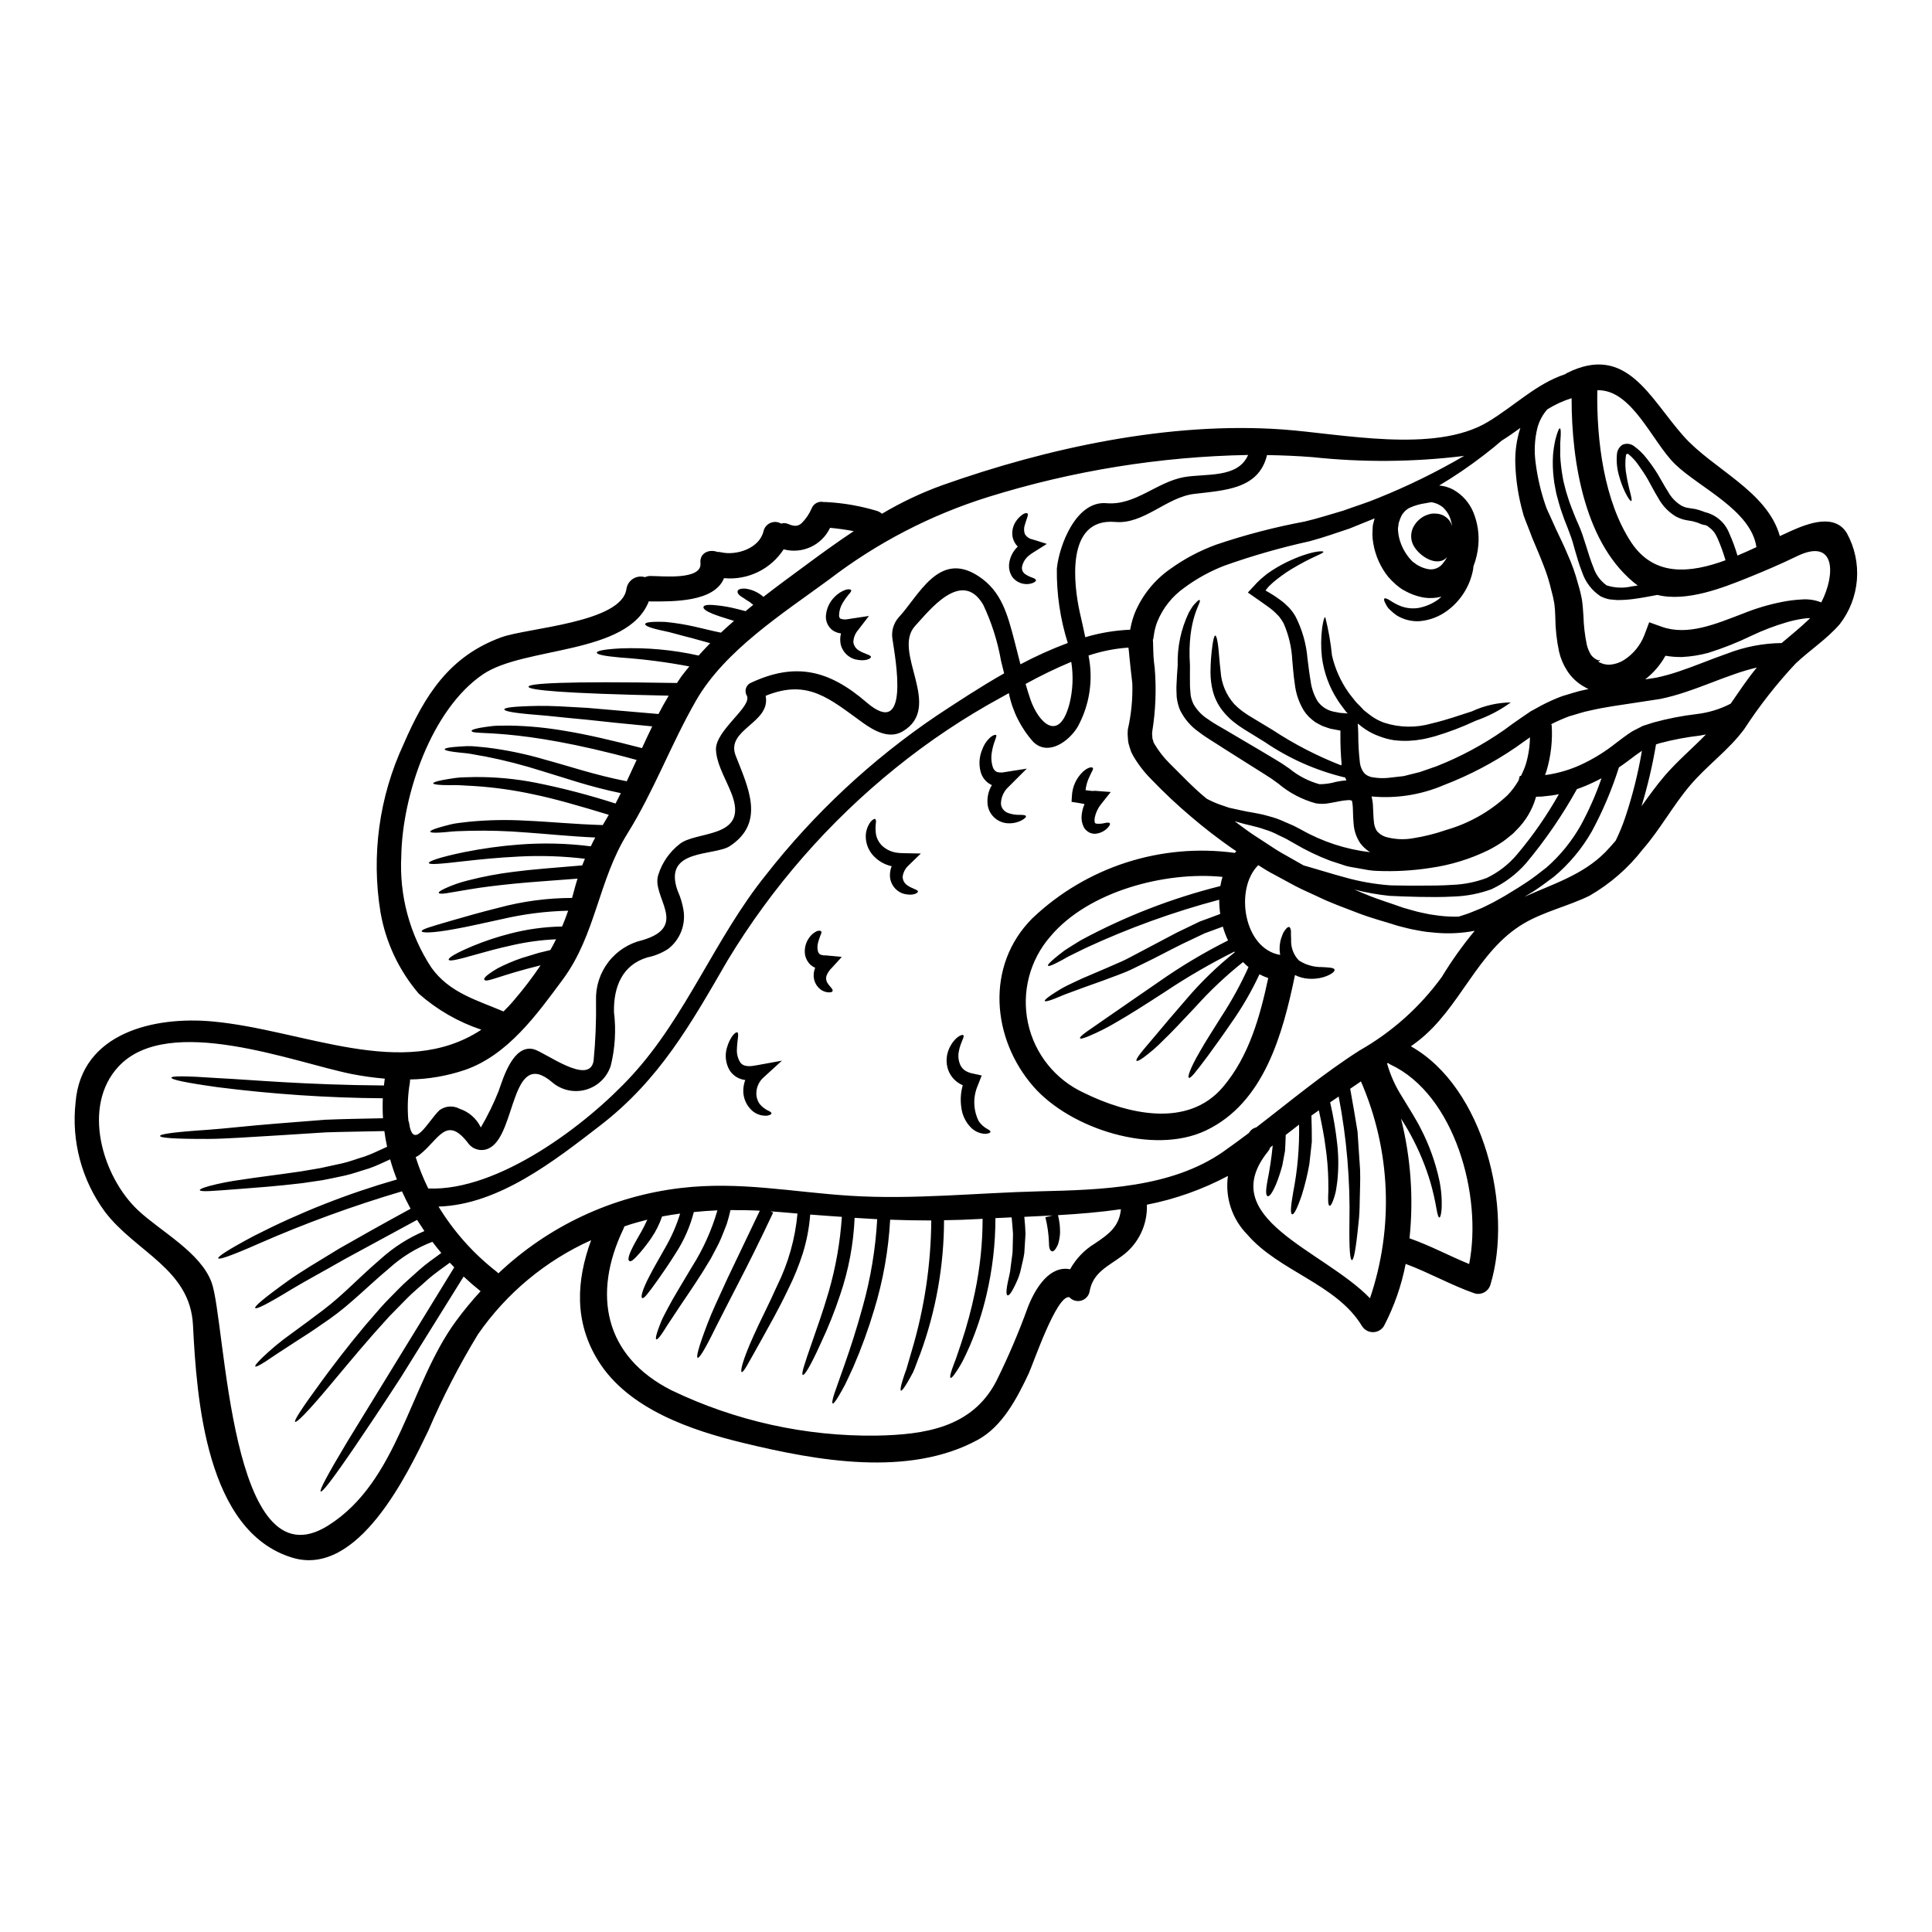 <?xml version="1.0" encoding="UTF-8"?>
<!-- Uploaded to: ICON Repo, www.svgrepo.com, Generator: ICON Repo Mixer Tools -->
<svg fill="#000000" width="800px" height="800px" version="1.1" viewBox="144 144 512 512" xmlns="http://www.w3.org/2000/svg">
 <g>
  <path d="m526.65 292.34c-2.988 1.695-7.688-1.875-8.477-4.812h-0.004c-0.363-1.324-0.211-2.738 0.43-3.957 0.629-1.133 1.559-2.074 2.688-2.715 0.645-0.332 1.328-0.578 2.035-0.723 0.504-0.059 1.012-0.059 1.516 0 0.355 0.039 0.703 0.113 1.039 0.223 0.18 0.066 0.344 0.113 0.543 0.203 0.223 0.117 0.434 0.25 0.637 0.395 0.848 0.574 1.465 1.434 1.738 2.422 0 0.023 0 0.066 0.023 0.066-0.059-0.477-0.156-0.945-0.297-1.402-0.352-1.426-1.133-2.711-2.234-3.684-0.852-0.66-1.852-1.098-2.918-1.266-0.52 0.066-1.039 0.156-1.605 0.273v-0.004c-1.457 0.203-2.883 0.613-4.227 1.223-0.582 0.297-1.102 0.711-1.516 1.219-0.219 0.238-0.41 0.504-0.566 0.785-0.148 0.281-0.281 0.57-0.395 0.863l-0.273 0.812-0.137 0.395c0 0.047-0.02 0.18-0.02 0.203h0.004c-0.031 0.379-0.086 0.758-0.164 1.129 0.012 0.891 0.125 1.781 0.34 2.644 0.504 1.973 1.445 3.801 2.754 5.359 0.32 0.273 0.395 0.523 0.863 0.906l0.859 0.609 0.34 0.246 0.156 0.07h-0.004c0.855 0.496 1.785 0.84 2.758 1.016 1.547 0.258 3.102-0.414 3.981-1.715 0.379-0.453 0.703-0.945 0.969-1.473-0.242 0.27-0.523 0.5-0.836 0.688zm106.81-7.008v0.004c2.059 3.762 2.977 8.043 2.641 12.32-0.34 4.277-1.918 8.363-4.543 11.754-3.484 4.027-7.871 6.805-11.734 10.469v0.004c-5.019 5.363-9.559 11.16-13.566 17.316-4.113 5.586-9.84 9.609-14.312 14.879-4.59 5.379-7.934 11.668-12.594 17-3.859 4.981-8.652 9.156-14.113 12.301-5.606 2.754-12.051 4.184-17.41 7.348-12.414 7.301-16.801 22.5-28.125 31.223-0.609 0.453-1.219 0.883-1.805 1.336 19.465 10.941 27.16 43.113 21.094 63.125-0.5 1.801-2.359 2.856-4.16 2.363-6.297-2.191-12.07-5.512-18.312-7.824l-0.004-0.004c-1.113 5.727-3.047 11.266-5.742 16.438-0.617 1.027-1.73 1.652-2.93 1.652-1.195 0-2.309-0.625-2.926-1.652-6.734-11.125-22-14.469-30.387-24.234-4.023-4.094-5.914-9.824-5.117-15.512-6.746 3.586-13.984 6.156-21.48 7.621 0.203 5.359-2.281 10.461-6.621 13.609-3.75 2.777-7.711 4.383-8.57 9.426v0.004c-0.23 1.152-1.094 2.074-2.227 2.387-1.133 0.309-2.344-0.043-3.129-0.914-3.371-0.723-9.613 17.77-10.785 20.254-3.055 6.445-6.918 13.996-13.52 17.57-18.336 9.945-42.617 5.512-61.953 0.836-13.777-3.32-30.59-8.949-38.574-21.77-6.469-10.379-5.812-21.32-1.902-31.996v-0.004c-12.078 5.434-22.445 14.059-29.988 24.949-4.996 8.203-9.398 16.754-13.18 25.582-5.492 11.375-18.582 38.844-35.973 33.621-22.945-6.894-25.387-42.168-26.371-61.656-0.746-14.898-15.215-19.328-23.332-30.023-6.148-8.355-8.926-18.719-7.777-29.027 1.516-18.477 20.938-22.828 36.285-21.41 24.172 2.215 50.488 15.828 71.242 2.191v-0.004c-6.106-2.039-11.738-5.285-16.57-9.539-5.258-6.148-8.766-13.598-10.152-21.57-2.481-15.121-0.352-30.641 6.106-44.539 5.629-12.988 12.094-23.289 25.887-28.34 6.894-2.531 32.016-3.84 33.188-12.863 0.172-1.098 0.812-2.066 1.754-2.66 0.941-0.59 2.094-0.742 3.156-0.418 0.477-0.215 0.992-0.324 1.516-0.312 2.871 0 13.629 1.18 13.184-3.394-0.273-2.801 2.394-3.773 4.477-2.984h-0.004c0.32-0.012 0.637 0.016 0.949 0.09 4.137 0.949 10.199-1.016 11.285-5.562v0.004c0.215-0.988 0.891-1.812 1.82-2.215 0.926-0.402 1.988-0.336 2.859 0.18 0.566-0.18 1.18-0.16 1.738 0.047 1.336 0.562 2.578 0.926 3.731-0.203v-0.004c1.113-1.117 2.004-2.438 2.621-3.887 0.512-1.293 1.91-2.004 3.258-1.652 0.262-0.035 0.523-0.035 0.785 0 4.527 0.25 9.004 1.043 13.34 2.359 0.457 0.164 0.879 0.406 1.246 0.727 5.051-3.004 10.371-5.527 15.895-7.531 28.078-9.969 60.344-16.926 90.188-14.812 15.512 1.109 40.293 6.469 54.398-1.945 7.211-4.328 12.867-10.129 20.531-12.684v0.004c0.172-0.125 0.355-0.238 0.543-0.34 15.781-7.871 21.883 6.644 30.863 16.727 7.797 8.797 22.18 14.562 25.523 26.5 1.129-0.52 2.191-1.02 3.211-1.473 4.266-1.887 11.406-4.617 14.578 0.746zm-6.805 18.309c3.773-7.234 3.938-17.32-6.516-12.203-4.293 2.082-8.637 3.938-13.066 5.723-6.512 2.621-16.137 6.418-23.852 4.5-2.102 0.395-4.25 0.812-6.352 1.082l-0.004 0.004c-1.402 0.184-2.812 0.273-4.227 0.273-0.746-0.066-1.473-0.09-2.195-0.199-0.785-0.172-1.543-0.434-2.262-0.789-2.312-1.516-4.043-3.773-4.906-6.398-0.883-2.215-1.445-4.328-2.012-6.238-0.273-0.973-0.52-1.926-0.816-2.781-0.297-0.859-0.586-1.629-0.926-2.512-0.699-1.672-1.289-3.297-1.812-4.859-0.52-1.562-0.883-3.027-1.262-4.41-0.25-1.426-0.566-2.711-0.68-3.957-0.262-2.09-0.328-4.199-0.199-6.301 0.121-1.406 0.336-2.801 0.652-4.18 0.566-2.082 0.949-2.941 1.18-2.875 0.23 0.066 0.297 0.996 0.133 3.074-0.109 1.02 0 2.363-0.066 4.027v0.004c0.098 1.98 0.324 3.949 0.68 5.902 0.16 1.152 0.566 2.363 0.863 3.664 0.395 1.285 0.816 2.688 1.379 4.137s1.152 3.008 1.902 4.633c0.34 0.789 0.742 1.742 1.062 2.691 0.32 0.949 0.629 1.879 0.926 2.852 0.609 1.945 1.199 3.938 2.012 5.902h-0.004c0.637 1.902 1.855 3.555 3.481 4.723 2.16 0.695 4.465 0.789 6.672 0.273 0.52-0.07 1.062-0.137 1.574-0.227-13.906-10.445-17.547-32.422-17.523-49.648v-0.004c-2.266 0.707-4.43 1.703-6.441 2.961-1.242 1.414-2.141 3.094-2.625 4.91-0.734 3.016-0.895 6.144-0.473 9.219 0.492 3.914 1.391 7.762 2.688 11.488l0.137 0.395v0.023l0.043 0.09 0.34 0.789c0.25 0.52 0.477 1.039 0.723 1.574 0.477 1.039 0.953 2.125 1.449 3.211 0.996 2.168 2.078 4.25 3.074 6.691v-0.004c1.137 2.496 2.059 5.082 2.758 7.734 0.438 1.41 0.793 2.844 1.062 4.297 0.113 0.609 0.18 1.516 0.246 2.238l0.156 2.125c0.074 2.547 0.367 5.078 0.883 7.574 0.234 0.973 0.621 1.906 1.152 2.754 0.492 0.637 1.148 1.121 1.902 1.402l0.395-0.109c-0.133 0 0.344 0.52-0.316 0.223v0.18l0.023 0.113 0.043 0.043 0.09 0.066 0.156 0.07 0.344 0.133 0.676 0.273c0.113 0 0.203 0.023 0.297 0.023v0.004c0.234 0.07 0.477 0.109 0.723 0.113 0.285 0.023 0.574 0.023 0.859 0 1.281-0.137 2.512-0.57 3.594-1.266 2.391-1.559 4.238-3.816 5.293-6.469l1.312-3.484 3.301 1.18c6.941 2.488 14.449-0.789 21.434-3.438v0.004c3.394-1.387 6.914-2.441 10.512-3.148 1.672-0.332 3.363-0.543 5.062-0.633 1.801-0.16 3.613 0.102 5.289 0.77zm-3.258 4.481-0.004 0.004c0.117-0.094 0.227-0.203 0.32-0.32-0.645 0.004-1.289 0.055-1.922 0.16-1.43 0.211-2.844 0.52-4.231 0.926-3.219 0.938-6.359 2.133-9.383 3.574-3.68 1.781-7.481 3.293-11.375 4.523-2.305 0.629-4.672 1.008-7.055 1.129-1.469 0.023-2.938-0.09-4.387-0.34-1.344 2.434-3.176 4.566-5.379 6.266 0.992-0.137 1.969-0.297 2.961-0.453 2.043-0.441 4.059-1 6.035-1.676 4.094-1.359 8.266-3.148 12.844-4.746 4.574-1.766 9.43-2.699 14.332-2.754 2.402-2.039 4.914-4.055 7.238-6.289zm-18.945-16.891c1.691-0.699 3.371-1.473 5.019-2.238-1.426-9.789-15.102-15.742-21.504-21.93-6.129-5.902-11.414-19.918-20.664-19.645-0.227 13.25 1.762 29.367 8.996 40.332 6.062 9.137 15.602 8.164 24.98 4.723-0.566-1.953-1.262-3.875-2.078-5.742-0.219-0.512-0.48-1.004-0.785-1.469-0.266-0.402-0.586-0.77-0.949-1.086l-0.609-0.477c-0.203-0.156-0.434-0.395-0.523-0.363-0.156-0.023-0.066-0.133-0.449-0.18-0.332-0.031-0.66-0.105-0.973-0.223l-1.086-0.43c-0.32-0.113-0.395-0.113-0.633-0.18-0.453-0.164-0.926-0.273-1.402-0.32-0.609-0.086-1.215-0.207-1.812-0.359-0.629-0.199-1.238-0.449-1.828-0.746-1.992-1.195-3.625-2.906-4.723-4.953-1.062-1.719-1.879-3.371-2.691-4.816-0.789-1.379-1.695-2.711-2.555-3.914v0.004c-0.719-1.047-1.582-1.992-2.555-2.805-0.297-0.273-0.68-0.18-0.746 0.32h-0.004c-0.242 1.789-0.184 3.606 0.176 5.371 0.246 1.539 0.566 2.781 0.789 3.731 0.5 1.945 0.699 2.801 0.477 2.918-0.223 0.113-0.816-0.59-1.719-2.465-0.578-1.219-1.051-2.488-1.414-3.789-0.645-2.004-0.875-4.117-0.676-6.215 0.098-0.988 0.637-1.875 1.465-2.422 1.012-0.441 2.18-0.305 3.055 0.363 1.277 0.922 2.414 2.027 3.371 3.277 1.043 1.312 2.012 2.688 2.891 4.113 0.926 1.539 1.762 3.148 2.754 4.68h0.004c0.844 1.543 2.082 2.832 3.594 3.734 0.379 0.191 0.773 0.352 1.18 0.473 0.496 0.066 0.836 0.18 1.469 0.246v0.004c0.652 0.062 1.297 0.195 1.922 0.395l1.02 0.344 0.562 0.223c2.926 0.676 5.336 2.746 6.441 5.539 0.875 1.938 1.613 3.938 2.211 5.981zm5.152 29.66-0.004 0.008c-1.996 0.473-3.969 1.055-5.902 1.742-4.293 1.469-8.52 3.277-12.91 4.723-2.207 0.754-4.453 1.371-6.734 1.855-2.195 0.34-4.387 0.68-6.535 0.996-4.207 0.656-8.32 1.18-12.098 2.078-1.922 0.363-3.684 1.02-5.512 1.516v-0.004c-1.699 0.633-3.363 1.363-4.973 2.195h0.273-0.004c0.285 4.148-0.172 8.312-1.359 12.301-0.113 0.363-0.273 0.723-0.395 1.086h0.004c0.652-0.055 1.301-0.152 1.941-0.297 2.945-0.57 5.797-1.535 8.48-2.867 2.902-1.426 5.644-3.152 8.184-5.156 1.289-0.973 2.801-2.168 4.5-3.254 0.93-0.477 1.879-0.973 2.824-1.449 0.93-0.293 1.879-0.586 2.824-0.902 3.731-1.023 7.535-1.766 11.375-2.219 3.16-0.363 6.227-1.297 9.055-2.754 2.262-3.258 4.43-6.562 6.961-9.609zm-13.52 17.75c-0.52 0.109-1.062 0.199-1.574 0.293l-0.004 0.004c-3.586 0.414-7.137 1.086-10.625 2.012-0.34 0.113-0.676 0.203-1.016 0.32-0.93 5.539-2.215 11.016-3.848 16.391 1.945-2.711 3.891-5.422 6.062-7.977 3.379-3.961 7.391-7.309 11-11.035zm-16.957 4.328c-1.18 0.789-2.332 1.652-3.66 2.668-0.789 0.59-1.605 1.18-2.445 1.742v0.012c-1.852 5.856-4.25 11.52-7.168 16.926-2.602 4.562-5.992 8.625-10.016 12.004-1.879 1.406-3.688 2.754-5.402 3.867-0.84 0.52-1.629 0.992-2.422 1.469 7.477-3.371 15.465-5.785 21.434-11.848 0.949-0.973 1.832-1.988 2.711-3.008h0.004c1.016-2.078 1.891-4.223 2.621-6.418 1.887-5.68 3.34-11.496 4.34-17.398zm-10.719 7.281c-0.676 0.363-1.379 0.723-2.078 1.039v0.008c-1.441 0.695-2.922 1.309-4.434 1.836-3.852 6.934-8.348 13.488-13.43 19.578-2.551 2.93-5.684 5.293-9.203 6.941-3.25 1.188-6.668 1.844-10.125 1.945-3.188 0.18-6.176 0.133-8.93 0.09-2.754-0.043-5.402-0.16-7.914-0.273l-0.004 0.004c-3.172-0.324-6.316-0.887-9.402-1.676 0.992 0.395 1.969 0.812 2.938 1.219 3.394 1.426 6.805 2.418 10.016 3.594 1.492 0.395 3.32 0.996 4.793 1.289l2.258 0.473c0.789 0.113 1.516 0.227 2.262 0.32l0.004 0.004c1.789 0.23 3.594 0.324 5.398 0.27 0.613-0.203 1.242-0.395 1.926-0.613 1.062-0.34 2.168-0.859 3.414-1.332 1.242-0.473 2.465-1.18 3.844-1.836 1.336-0.789 2.801-1.492 4.293-2.465 1.516-0.906 3.098-1.898 4.769-3.008s3.277-2.398 5.019-3.75v0.004c3.664-3.207 6.754-7.016 9.137-11.262 2.156-3.969 3.981-8.109 5.449-12.383zm-4.277-23.465c0.293-0.066 0.586-0.113 0.859-0.18l-0.465-0.215-0.883-0.496c-1.75-1.012-3.238-2.43-4.328-4.137-1.008-1.551-1.734-3.262-2.148-5.066-0.633-2.977-0.965-6.008-0.992-9.051l-0.09-1.969c-0.07-0.609-0.07-1.062-0.18-1.781h-0.004c-0.195-1.168-0.457-2.324-0.785-3.461-0.543-2.363-1.277-4.676-2.191-6.922-0.84-2.258-1.902-4.59-2.805-6.805-0.43-1.105-0.859-2.215-1.262-3.277-0.203-0.543-0.434-1.086-0.633-1.605l-0.297-0.816-0.18-0.449-0.043-0.227-0.113-0.43h-0.008c-1.188-4.219-1.863-8.57-2.012-12.953-0.109-3.234 0.34-6.465 1.336-9.543-1.629 1.18-3.277 2.332-4.977 3.394-1.219 1.062-2.754 2.332-4.637 3.773v-0.004c-3.793 2.938-7.766 5.641-11.891 8.098 1.297 0.109 2.559 0.48 3.711 1.086 2.418 1.355 4.309 3.492 5.356 6.059 1.105 2.731 1.555 5.68 1.309 8.617-0.16 1.941-0.602 3.852-1.309 5.672-0.023 0.227-0.043 0.453-0.066 0.723-0.809 4.477-3.32 8.465-7.012 11.125-2.098 1.516-4.566 2.438-7.144 2.668-2.152 0.137-4.293-0.402-6.125-1.535-0.672-0.473-1.297-1-1.875-1.574-0.406-0.387-0.734-0.848-0.973-1.355-0.453-0.789-0.609-1.336-0.395-1.516 0.215-0.18 0.699 0 1.473 0.477 0.938 0.641 1.945 1.172 3.008 1.574 1.453 0.52 3.016 0.664 4.543 0.43 1.898-0.352 3.695-1.125 5.262-2.258 0.293-0.223 0.539-0.473 0.812-0.719l-0.004-0.004c-1.469 0.371-2.996 0.457-4.496 0.25-1.887-0.312-3.703-0.965-5.359-1.922l-0.297-0.16-0.066-0.02-0.395-0.273-0.109-0.07-0.434-0.316-0.836-0.656h0.004c-0.73-0.652-1.426-1.348-2.082-2.078-2.07-2.586-3.438-5.66-3.977-8.93-0.141-0.781-0.219-1.57-0.227-2.363 0.023-0.789 0.047-1.605 0.113-2.363 0.133-0.629 0.316-1.242 0.473-1.855-2.144 0.883-4.328 1.742-6.644 2.691-3.348 1.105-6.828 2.363-10.512 3.344v0.008c-7.676 1.684-15.238 3.852-22.645 6.484-3.769 1.457-7.328 3.414-10.582 5.812-3.223 2.262-5.727 5.402-7.211 9.051-0.344 0.91-0.609 1.852-0.789 2.805l-0.227 1.445-0.059 0.387-0.09 0.047c0 0.066 0.047 0.949 0.047 0.949 0.043 1.152 0.043 2.363 0.109 3.484 0.066 1.121 0.203 2.168 0.34 3.254h-0.004c0.453 5.559 0.23 11.152-0.652 16.66-0.07 0.43-0.07 0.863 0 1.293-0.016 0.387 0.055 0.773 0.207 1.129l0.133 0.52 0.34 0.586h-0.004c1.074 1.789 2.367 3.438 3.848 4.91 3.188 3.148 6.559 6.758 9.922 9.445 1.07 0.574 2.184 1.074 3.328 1.492l2.578 0.883c0.973 0.227 1.988 0.43 3.074 0.676 2.168 0.523 4.656 0.723 7.477 1.574 1.469 0.371 2.902 0.883 4.269 1.535 0.723 0.32 1.492 0.609 2.215 0.953s1.383 0.719 2.082 1.082h0.004c5.629 3.188 11.84 5.219 18.266 5.969-0.16-0.086-0.312-0.184-0.453-0.293-0.812-0.578-1.539-1.27-2.148-2.059-1.062-1.57-1.68-3.398-1.785-5.293-0.16-1.574-0.137-2.984-0.203-4.203-0.027-0.516-0.086-1.027-0.18-1.535-0.035-0.07-0.059-0.145-0.07-0.223 0-0.023 0-0.047-0.043-0.07-0.043-0.023-0.047-0.043-0.137-0.043h-0.004c-0.238-0.078-0.492-0.105-0.742-0.09-0.777 0.043-1.547 0.141-2.309 0.293-0.859 0.156-1.762 0.359-2.781 0.52-1.168 0.223-2.367 0.238-3.543 0.043-3.641-0.992-7.019-2.766-9.902-5.199-1.227-0.934-2.5-1.801-3.816-2.602-1.289-0.812-2.535-1.602-3.754-2.363-2.488-1.574-4.859-3.074-7.086-4.477-2.258-1.516-4.453-2.711-6.441-4.273l-0.004 0.004c-2.121-1.477-3.832-3.469-4.977-5.789-0.473-1.129-0.773-2.32-0.898-3.539-0.023-1.062-0.113-2.172-0.047-3.098 0.066-1.945 0.203-3.641 0.32-5.246l-0.004-0.004c-0.141-4.816 0.867-9.594 2.941-13.945 0.395-0.68 0.719-1.219 1.039-1.695 0.281-0.355 0.582-0.699 0.906-1.02 0.496-0.52 0.789-0.719 0.902-0.629 0.816 0.473-3.391 4.477-2.531 17.363 0 1.629-0.043 3.394 0 5.18 0 0.926 0.137 1.738 0.18 2.664 0.137 0.816 0.391 1.613 0.746 2.359 0.953 1.664 2.309 3.062 3.938 4.07 1.805 1.312 4.094 2.465 6.297 3.82 2.281 1.336 4.68 2.754 7.211 4.25 1.289 0.789 2.602 1.574 3.957 2.363 1.391 0.805 2.746 1.68 4.051 2.621 2.328 1.914 5.035 3.316 7.941 4.117 1.484 0 2.961-0.215 4.383-0.629 0.91-0.191 1.832-0.324 2.758-0.395-0.133-0.246-0.246-0.496-0.363-0.789l-0.34-0.047v0.004c-7.461-1.824-14.535-4.969-20.887-9.293l-5.676-3.504c-0.957-0.602-1.875-1.258-2.754-1.969-0.859-0.699-1.648-1.48-2.363-2.324-1.383-1.594-2.398-3.477-2.965-5.512-0.445-1.691-0.672-3.43-0.676-5.18 0.008-2.406 0.18-4.805 0.52-7.188 0.227-1.672 0.496-2.578 0.746-2.578s0.52 0.926 0.742 2.602c0.223 1.676 0.34 4.113 0.68 6.961l0.004 0.004c0.207 3.172 1.461 6.188 3.57 8.566 0.633 0.656 1.312 1.258 2.035 1.809 0.766 0.543 1.469 1.062 2.441 1.629 1.836 1.105 3.731 2.258 5.699 3.438 5.719 3.766 11.816 6.918 18.199 9.406 0.031-0.125 0.07-0.246 0.113-0.363-0.238-2.617-0.348-5.246-0.316-7.871v-0.789c0-0.113 0.047-0.273-0.133-0.227l-0.18-0.02-0.09-0.023-0.223-0.047-2.082-0.395c-0.676-0.203-1.359-0.477-2.035-0.699-0.652-0.297-1.312-0.676-1.945-1.039h-0.004c-0.602-0.434-1.168-0.91-1.699-1.426-0.504-0.52-0.961-1.086-1.352-1.699-1.293-2.16-2.098-4.578-2.363-7.082-0.34-2.215-0.473-4.269-0.652-6.195-0.164-3.379-0.945-6.695-2.305-9.789-0.34-0.609-0.727-1.191-1.156-1.742-0.5-0.5-0.949-1.02-1.473-1.473-0.523-0.453-1.062-0.883-1.648-1.285-0.742-0.52-1.469-1.039-2.168-1.539-0.863-0.586-1.695-1.18-2.488-1.738-0.156-0.133-0.52-0.246-0.477-0.43l0.5-0.543c0.34-0.363 0.652-0.723 0.992-1.062 0.598-0.691 1.238-1.344 1.926-1.945 0.52-0.43 1.039-0.859 1.535-1.285 1.664-1.199 3.426-2.254 5.269-3.152 6.441-3.098 9.676-3.027 9.723-2.754 0.133 0.496-2.824 1.18-8.66 4.723-1.621 1.012-3.168 2.141-4.633 3.371l-1.062 0.996c-0.207 0.199-0.395 0.418-0.566 0.652l-0.273 0.344-0.113 0.18c0 0.043 0.113 0.086 0.18 0.109l0.816 0.477 0.453 0.273c0.32 0.18 0.609 0.395 0.93 0.586 0.629 0.395 1.285 0.906 1.945 1.383 0.656 0.477 1.285 1.129 1.945 1.762h-0.004c0.629 0.695 1.18 1.449 1.652 2.258 1.781 3.481 2.867 7.273 3.188 11.172 0.273 1.988 0.477 4.023 0.836 5.992l-0.004-0.004c0.242 1.879 0.867 3.688 1.836 5.316 1.059 1.496 2.668 2.512 4.477 2.824 0.52 0.09 1.039 0.18 1.574 0.297 0.23 0.031 0.469 0.043 0.703 0.043l0.836 0.066 0.398 0.039-0.113-0.137-0.293-0.293-0.07-0.09c-0.18-0.203-0.09-0.113-0.156-0.18l-0.113-0.18c-0.699-0.953-1.426-1.855-2.012-2.805v-0.004c-2.164-3.383-3.555-7.207-4.07-11.191-0.297-2.617-0.273-5.258 0.066-7.871 0.273-1.785 0.543-2.781 0.816-2.781 0.848 3.34 1.445 6.742 1.785 10.172 0.809 3.488 2.277 6.789 4.332 9.723 0.566 0.816 1.266 1.605 1.902 2.445l0.133 0.156c0.047 0.066 0.34 0.363 0.34 0.363l0.609 0.609c0.395 0.395 0.789 0.816 1.18 1.242 0.836 0.633 1.574 1.285 2.465 1.855 0.91 0.586 1.891 1.066 2.914 1.426 4.07 1.312 8.441 1.375 12.551 0.18 3.981-0.93 7.598-2.238 10.672-3.211h-0.004c3.227-1.504 6.731-2.309 10.289-2.363-2.844 2.078-5.984 3.715-9.316 4.863-3.488 1.641-7.09 3.012-10.785 4.113-1.082 0.273-2.168 0.59-3.344 0.789l-1.785 0.273-1.855 0.137v-0.004c-1.293 0.051-2.586-0.004-3.867-0.156-1.336-0.207-2.648-0.559-3.91-1.043-1.273-0.461-2.488-1.066-3.617-1.809-0.723-0.484-1.418-1.012-2.078-1.574l0.09 1.445 0.043 1.336c-0.004 2.582 0.145 5.168 0.453 7.734 0.129 0.938 0.504 1.824 1.082 2.574 0.629 0.668 1.48 1.09 2.394 1.18 1.262 0.215 2.547 0.27 3.824 0.156l4.25-0.477c1.426-0.359 2.867-0.719 4.328-1.082 1.469-0.5 2.938-1.02 4.43-1.539 6.305-2.488 12.301-5.703 17.863-9.582 1.426-1.043 2.805-2.082 4.523-3.234 0.84-0.562 1.672-1.152 2.512-1.715 0.883-0.5 1.785-0.973 2.688-1.473l-0.004-0.004c1.852-0.984 3.762-1.848 5.727-2.578 2.019-0.574 4.055-1.301 6.109-1.695zm-7.012 27.676c-0.246 0.043-0.477 0.109-0.723 0.156-0.836 0.156-1.68 0.27-2.531 0.336-0.836 0.129-1.684 0.191-2.531 0.184-0.395 0.047-0.18-0.133-0.316 0.203-0.941 3.262-2.703 6.227-5.117 8.613-0.523 0.594-1.105 1.133-1.738 1.605-0.633 0.5-1.219 1.02-1.855 1.449-1.23 0.844-2.516 1.605-3.844 2.281-4.859 2.375-10.062 3.969-15.418 4.723-4.668 0.723-9.395 0.988-14.113 0.789-1.105-0.039-2.211-0.172-3.297-0.395-1.086-0.199-2.148-0.395-3.188-0.562-1.027-0.156-2.035-0.418-3.008-0.789-0.973-0.316-1.926-0.633-2.852-0.926l0.004 0.004c-3.356-1.273-6.594-2.832-9.68-4.66-0.719-0.395-1.402-0.812-2.078-1.18-0.676-0.371-1.312-0.609-1.945-0.926-1.18-0.645-2.422-1.16-3.707-1.539-2.398-0.883-4.91-1.242-7.125-1.945-0.293-0.09-0.562-0.18-0.859-0.246 0.973 0.723 1.969 1.445 2.918 2.168 1.738 1.289 3.574 2.398 5.336 3.574 1.762 1.176 3.504 2.328 5.312 3.297 1.602 0.906 3.148 1.785 4.699 2.668 0.543 0.156 1.062 0.297 1.652 0.477 2.508 0.699 5.512 1.672 9.02 2.621h0.004c4.039 1.156 8.184 1.891 12.367 2.191 2.398 0.023 4.902 0.113 7.731 0.07 2.781 0 5.676 0 8.707-0.203 3.098-0.121 6.152-0.738 9.055-1.832 3.078-1.473 5.805-3.582 8.004-6.195 4.203-4.977 7.93-10.344 11.125-16.023zm-8.773-7.891 0.004-0.004c0.695-2.328 1.07-4.738 1.109-7.168-1.18 0.84-2.488 1.738-3.731 2.644-5.957 4.078-12.367 7.438-19.105 10.02-6.031 2.586-12.617 3.617-19.148 3.008 0.023 0.047 0.035 0.102 0.043 0.156 0.191 0.801 0.305 1.617 0.336 2.441 0.09 1.473 0.09 2.781 0.227 3.961l0.004-0.004c0.035 0.914 0.305 1.801 0.785 2.578 0.281 0.332 0.602 0.629 0.949 0.883 0.41 0.277 0.848 0.508 1.312 0.676 2.43 0.703 4.992 0.828 7.477 0.363 2.938-0.469 5.828-1.195 8.637-2.172 6.078-1.742 11.66-4.902 16.277-9.223 1.137-1.188 2.121-2.508 2.938-3.938 0.113-0.395 0.203-0.789 0.297-1.152h0.32-0.004c0.5-0.996 0.93-2.023 1.281-3.082zm-15.004 132.41c3.574-18.105-3.844-44.871-20.801-52.836l-0.004-0.004c-0.254-0.129-0.496-0.277-0.723-0.453l-0.223 0.156v0.004c0.883 3.117 2.223 6.09 3.977 8.816 1.832 3.078 3.664 5.832 5.043 8.617v-0.004c2.188 4.266 3.805 8.797 4.816 13.48 0.531 2.508 0.734 5.074 0.613 7.637-0.137 1.574-0.344 2.238-0.59 2.258-0.246 0.02-0.473-0.676-0.742-2.191h-0.004c-0.414-2.406-0.957-4.793-1.629-7.141-1.305-4.371-3.062-8.594-5.246-12.598-0.719-1.359-1.602-2.781-2.555-4.297 2.606 10.367 3.375 21.109 2.262 31.742 5.449 1.906 10.488 4.641 15.805 6.812zm-1.266-214.2-0.293 0.066c-13.277 1.625-26.699 1.723-40 0.297-4.023-0.316-8.027-0.477-12.004-0.543-2.191 9.055-11.172 9.316-19.262 10.289-7.394 0.859-13.363 8.094-20.938 7.438-13.363-1.18-10.965 16.926-9.445 23.875 0.5 2.211 1.02 4.43 1.473 6.668 3.867-1.152 7.859-1.82 11.891-1.988l0.113-0.543c0.254-1.312 0.625-2.598 1.105-3.844 1.957-4.738 5.238-8.812 9.445-11.734 3.734-2.688 7.82-4.848 12.141-6.422 7.668-2.598 15.512-4.644 23.469-6.125 3.57-0.84 6.961-1.945 10.234-2.894 3.211-1.18 6.375-2.125 9.246-3.348 7.871-3.164 15.5-6.906 22.82-11.191zm2.734 125.89c-3.324 0.641-6.715 0.824-10.086 0.543-0.836-0.066-1.691-0.156-2.555-0.246s-1.715-0.273-2.598-0.43c-1.812-0.297-3.254-0.699-5.117-1.18-3.371-1.086-6.941-1.992-10.512-3.371-3.57-1.379-7.305-2.691-10.941-4.477-1.855-0.883-3.754-1.672-5.609-2.644s-3.707-2.016-5.609-3.031c-1.469-0.746-2.918-1.648-4.328-2.555-6.328 6.215-3.91 22.18 5.812 23.785-0.035-0.117-0.055-0.238-0.066-0.363-0.207-1.363-0.094-2.758 0.336-4.07 0.18-0.543 0.363-1.02 0.543-1.426v0.004c0.176-0.32 0.379-0.625 0.613-0.906 0.363-0.473 0.699-0.699 0.949-0.633 0.246 0.066 0.395 0.453 0.477 1.062v1.062c0 0.406 0.047 0.789 0.047 1.242h-0.004c-0.109 2.047 0.645 4.047 2.078 5.512 1.812 1.164 3.93 1.77 6.082 1.738 1.902 0.113 3.188 0.137 3.348 0.676 0.156 0.477-0.906 1.383-3.008 2.016h0.004c-1.281 0.359-2.613 0.492-3.938 0.395-1.23-0.09-2.438-0.418-3.543-0.973-3.231 15.535-8.117 33.871-23.672 41.219-13.93 6.582-35.859-0.477-45.625-11.645-11.02-12.594-12.867-31.992-0.34-44.586h0.004c14.328-13.641 34.086-20.031 53.691-17.359 0.133-0.16 0.246-0.32 0.395-0.453-0.363-0.25-0.723-0.453-1.062-0.699l-0.004-0.004c-3.793-2.641-7.453-5.469-10.965-8.477-3.637-3.074-7.109-6.332-10.406-9.77-1.91-1.891-3.562-4.027-4.91-6.352l-0.52-1.02-0.395-1.18-0.344-1.223 0.004-0.004c-0.066-0.391-0.109-0.785-0.133-1.18-0.086-0.766-0.094-1.539-0.023-2.309 0.906-3.984 1.309-8.066 1.203-12.152-0.109-1.148-0.27-2.301-0.395-3.457-0.113-1.266-0.273-2.535-0.395-3.797-0.043-0.789-0.156-1.574-0.246-2.332-3.602 0.246-7.156 0.953-10.582 2.102 1.312 6.441 0.297 13.137-2.871 18.895-2.215 3.727-7.711 7.871-11.734 4.023-3.289-3.66-5.535-8.133-6.508-12.953-0.633 0.359-1.266 0.719-1.902 1.062-9.891 5.379-19.277 11.645-28.035 18.719-17.734 14.301-32.836 31.594-44.621 51.09-9.789 16.926-18.02 31.586-33.707 43.691-12.074 9.301-26.863 21.016-42.871 21.504 4.031 6.613 9.223 12.445 15.332 17.207 0.188 0.148 0.363 0.316 0.52 0.496 13.27-12.57 30.254-20.512 48.41-22.629 15.488-1.832 29.461 1.086 44.793 2.059 16.75 1.062 33.508-0.766 50.281-1.18 16.137-0.395 34.84-0.883 48.609-10.488 2.305-1.605 4.547-3.277 6.781-4.953 0.113-0.156 0.227-0.297 0.344-0.453v-0.004c0.402-0.527 0.98-0.895 1.629-1.039 9.02-6.918 17.637-14.168 27.402-20.395 8.559-4.863 15.984-11.5 21.773-19.465 2.606-4.285 5.519-8.379 8.719-12.242zm-27.75 97.379c6.363-18.789 5.508-39.273-2.398-57.465-0.949 0.656-1.898 1.289-2.848 1.945 0.719 4.094 1.402 7.871 1.945 11.328 0.246 3.707 0.473 7.055 0.676 10.086 0.113 3.008-0.066 5.676-0.09 8.051s-0.113 4.434-0.34 6.219c-0.699 7.086-1.266 9.766-1.742 9.723-0.477-0.043-0.742-2.754-0.652-9.812v-0.008c0.234-11.246-0.719-22.484-2.848-33.527-0.746 0.5-1.492 1.02-2.258 1.539h-0.004c0.859 3.699 1.492 7.449 1.898 11.223 0.348 3.242 0.348 6.508 0 9.746-0.18 1.219-0.293 2.234-0.496 3.074-0.203 0.84-0.453 1.492-0.633 2.012-0.395 1.02-0.676 1.402-0.906 1.359-0.227-0.043-0.395-0.543-0.395-1.605 0-0.52 0-1.18 0.047-2.012 0.047-0.832-0.023-1.812 0-2.965-0.055-3.086-0.309-6.168-0.766-9.223-0.34-2.754-0.973-5.879-1.742-9.496-0.652 0.477-1.312 0.926-1.969 1.402 0.066 2.512 0.133 4.836 0.109 6.941-0.223 2.168-0.453 4.137-0.652 5.902-0.488 2.746-1.145 5.457-1.969 8.117-1.336 3.938-2.148 5.336-2.602 5.199-0.453-0.137-0.449-1.762 0.273-5.766h-0.004c1.164-5.926 1.691-11.957 1.574-17.996-1.18 0.906-2.363 1.812-3.543 2.734-0.047 1.516-0.09 2.918-0.18 4.203-0.25 1.383-0.5 2.648-0.699 3.777v0.004c-0.449 1.742-1.016 3.449-1.695 5.117-1.062 2.441-1.762 3.277-2.215 3.121s-0.566-1.223-0.09-3.797l-0.004-0.004c0.645-3.184 1.125-6.398 1.445-9.629-0.199 0.18-0.43 0.316-0.652 0.496-0.133 0.375-0.324 0.723-0.566 1.039-14.379 17.801 14.586 26.125 26.988 38.945zm-26.965-84.855c-0.801-0.273-1.578-0.605-2.328-0.992-2.09 4.492-4.578 8.789-7.438 12.84-2.602 3.797-4.703 6.691-6.297 8.863-3.231 4.328-4.523 5.973-4.977 5.719-0.359-0.199 0.203-2.281 2.965-7.031 1.359-2.398 3.277-5.402 5.695-9.246 2.715-4.156 5.102-8.52 7.148-13.047-0.5-0.43-0.996-0.883-1.449-1.336v0.004c-4.523 3.598-8.738 7.566-12.598 11.871-3.574 3.797-6.375 6.805-8.66 8.973h0.004c-1.574 1.605-3.277 3.082-5.086 4.414-1.129 0.812-1.719 1.062-1.879 0.883-0.156-0.18 0.137-0.746 0.973-1.855 0.836-1.105 2.238-2.691 4.227-5.066s4.613-5.512 8.074-9.473v-0.004c3.856-4.516 8.133-8.656 12.773-12.363-0.047-0.047-0.07-0.113-0.113-0.156l-0.004-0.004c-6.328 3.152-12.453 6.703-18.336 10.629-5.332 3.461-9.566 6.152-12.887 8.051v-0.004c-2.336 1.402-4.769 2.633-7.281 3.688-1.574 0.656-2.281 0.816-2.398 0.59-0.113-0.223 0.395-0.746 1.766-1.738 1.375-0.992 3.543-2.422 6.625-4.594 3.082-2.176 7.203-4.941 12.449-8.594 5.852-4.109 11.996-7.785 18.383-10.988-0.562-1.18-1.027-2.406-1.383-3.664l-4.789 1.762c-2.082 0.973-4.051 1.922-5.949 2.824-3.797 1.875-7.144 3.707-10.332 5.223-1.574 0.742-3.055 1.535-4.5 2.144-1.445 0.609-2.824 1.086-4.117 1.574-2.578 0.996-4.812 1.742-6.738 2.445-1.926 0.699-3.543 1.312-4.902 1.805-1.363 0.496-2.363 0.996-3.234 1.312-1.672 0.656-2.484 0.816-2.621 0.613-0.137-0.199 0.477-0.746 2.012-1.785 0.789-0.5 1.762-1.152 3.055-1.855 1.289-0.699 2.918-1.402 4.793-2.305 1.898-0.816 4.09-1.762 6.602-2.824 1.219-0.543 2.531-1.109 3.938-1.719s2.805-1.445 4.328-2.215c3.074-1.625 6.465-3.414 10.234-5.402 1.945-0.926 4.004-1.922 6.129-2.961 1.738-0.633 3.543-1.285 5.402-1.992-0.18-1.25-0.273-2.512-0.27-3.773-12.18 3.234-24.051 7.531-35.48 12.836-1.762 0.859-3.258 1.605-4.5 2.215-1.18 0.676-2.148 1.219-2.941 1.605-1.539 0.789-2.305 1.039-2.445 0.836-0.137-0.203 0.363-0.789 1.695-1.922 0.68-0.586 1.574-1.285 2.715-2.148 1.172-0.77 2.617-1.672 4.328-2.711h0.008c11.66-6.297 24.066-11.109 36.922-14.332 0.137-0.824 0.328-1.637 0.57-2.434-15.305-1.516-35.633 3.863-45.625 15.805v-0.004c-5.481 6.293-7.672 14.805-5.914 22.961 1.758 8.156 7.258 15.008 14.844 18.484 11.309 5.562 27.473 9.539 36.855-1.605 6.852-8.09 9.766-18.578 11.961-28.824zm-22.363-132.74c5.812-1.039 14.312 0.395 17.027-5.879v-0.004c-23.336 0.434-46.492 4.172-68.777 11.105-15.285 4.758-29.605 12.18-42.305 21.93-12.094 8.883-27.582 18.742-35.223 32.059-6.625 11.531-11.148 23.965-18.199 35.27-7.691 12.344-8.344 26.793-17.094 38.617-6.871 9.293-14.629 20.125-26.066 24.035h-0.004c-4.652 1.559-9.516 2.398-14.426 2.488 0.008 0.281-0.008 0.559-0.047 0.836-0.57 3.332-0.703 6.723-0.391 10.086 0.066 0.137 0.121 0.281 0.156 0.43 1.062 7.82 4.859-0.066 8.051-3.188h-0.004c1.562-1.176 3.668-1.328 5.383-0.395 2.465 0.816 4.492 2.606 5.609 4.949 1.805-3.086 3.383-6.301 4.711-9.621 1.223-3.461 3.844-12.434 9.273-11.125 2.918 0.723 14.691 9.77 15.895 3.148 0.512-5.305 0.73-10.633 0.652-15.961-0.145-3.707 1.016-7.344 3.273-10.285 2.258-2.941 5.477-4.996 9.094-5.816 12.461-3.707 2.172-11.508 4.141-17.32v0.004c1.004-3.207 2.961-6.031 5.606-8.102 4.227-3.543 17.711-1.426 14.168-12.348-1.242-3.863-4.328-8.453-4.5-12.66-0.203-5.18 9.746-11.488 8.164-14.383v0.004c-0.656-1.133-0.285-2.578 0.836-3.254 12.117-5.766 21.051-3.438 30.91 5.066 11.688 10.059 7.598-11.758 6.894-16.598v-0.004c-0.406-2.109 0.188-4.289 1.602-5.902 5.359-5.742 10.629-17.793 21.098-10.988 6.219 4.027 7.777 10.266 9.609 17.23 0.543 2.055 1.039 4.113 1.574 6.172 4.055-2.156 8.246-4.043 12.547-5.652-2.004-6.367-2.981-13.008-2.898-19.68 0.566-5.969 5.023-18.062 13.137-17.363 7.613 0.672 13.266-5.57 20.523-6.902zm-23.668 203.14c3.863-2.555 6.559-4.613 6.988-9.137-5.449 0.789-10.988 1.242-16.664 1.574 0.18 0.859 0.344 1.625 0.434 2.363 0.066 0.816 0.109 1.574 0.109 2.234h-0.004c-0.035 1.086-0.223 2.16-0.562 3.191-0.699 1.539-1.242 1.945-1.672 1.762-0.43-0.18-0.723-0.859-0.699-2.168h-0.004c-0.074-2.305-0.395-4.594-0.953-6.828l1.926-0.473c-2.488 0.133-4.977 0.246-7.508 0.363 0.156 1.574 0.27 3.094 0.316 4.477-0.113 1.879-0.227 3.543-0.316 5.086-0.203 1.516-0.59 2.824-0.84 4.004l0.004-0.004c-0.199 1.02-0.504 2.019-0.906 2.981-1.445 3.344-2.281 4.434-2.711 4.25-0.43-0.18-0.395-1.605 0.395-4.902 0.234-0.949 0.395-1.918 0.473-2.898 0.113-1.129 0.363-2.363 0.477-3.75 0.043-1.426 0.066-2.984 0.113-4.723-0.07-1.336-0.227-2.824-0.363-4.383l-4.297 0.203c-0.004 6.836-0.797 13.648-2.363 20.301-1.078 4.644-2.559 9.184-4.43 13.57-0.723 1.625-1.359 3.008-1.945 4.113-0.586 1.105-1.152 1.969-1.574 2.621-0.859 1.316-1.359 1.836-1.574 1.719-0.215-0.113-0.109-0.84 0.395-2.305 0.246-0.723 0.586-1.648 1.039-2.801 0.395-1.18 0.863-2.555 1.426-4.207l-0.004-0.004c1.461-4.387 2.664-8.855 3.598-13.383 1.344-6.394 2.027-12.91 2.035-19.445l-1.109 0.066c-3.098 0.18-6.106 0.273-9.113 0.316-0.023 12.07-2.152 24.047-6.297 35.387-0.746 1.785-1.336 3.684-1.926 4.93-0.652 1.219-1.18 2.172-1.625 2.898-0.883 1.469-1.383 2.035-1.574 1.945s-0.113-0.973 0.395-2.578c0.246-0.816 0.59-1.926 1.062-3.148 0.395-1.289 0.859-3.008 1.402-4.816v-0.008c3.348-11.211 5.094-22.844 5.18-34.547-3.664 0-7.281-0.066-10.898-0.203-0.445 8.086-1.863 16.086-4.227 23.832-1.535 5.152-3.375 10.211-5.512 15.145-0.84 1.855-1.574 3.394-2.168 4.656-0.68 1.266-1.223 2.262-1.695 3.031-0.906 1.539-1.426 2.125-1.629 2.035-0.203-0.09-0.113-0.906 0.43-2.578 0.273-0.836 0.656-1.922 1.133-3.231 0.477-1.312 1.039-2.918 1.691-4.793 1.316-3.75 2.965-8.684 4.723-15.102v-0.004c2.102-7.547 3.387-15.301 3.82-23.125l-5.984-0.359c-0.297 6.953-1.59 13.832-3.84 20.418-1.434 4.328-3.125 8.562-5.066 12.684-2.894 6.441-4.41 8.707-4.812 8.527-0.477-0.18 0.293-2.512 2.598-9.137 1.129-3.32 2.644-7.371 4.273-12.988 1.859-6.445 3.019-13.07 3.461-19.766-2.781-0.18-5.562-0.395-8.387-0.609-0.262 3.504-0.922 6.961-1.969 10.312-1.059 3.309-2.375 6.527-3.938 9.633-2.711 5.672-5.152 9.84-6.914 13.066-3.598 6.418-4.84 8.906-5.336 8.727-0.395-0.133 0.113-2.918 3.188-9.699 1.492-3.418 3.731-7.621 6.219-13.207v0.004c2.957-5.984 4.781-12.461 5.379-19.105-1.539-0.133-3.074-0.273-4.637-0.395-0.836-0.07-1.672-0.113-2.508-0.18l0.699 0.316c-3.543 7.555-6.625 13.703-9.203 18.676-2.578 4.977-4.547 8.863-6.062 11.848-2.918 5.969-4.328 8.141-4.746 7.957-0.418-0.18 0.18-2.668 2.578-8.953 1.18-3.148 3.051-7.121 5.402-12.234 2.328-4.859 5.117-10.738 8.5-17.789-2.602-0.137-5.18-0.16-7.777-0.16-0.297 1.289-0.613 2.535-0.996 3.711-0.699 1.715-1.289 3.414-2.035 4.953-0.742 1.539-1.516 2.894-2.215 4.246-0.789 1.289-1.535 2.512-2.238 3.664-2.894 4.547-5.289 7.91-7.008 10.559-0.863 1.312-1.605 2.418-2.215 3.344-0.609 0.93-1.043 1.695-1.449 2.258-0.789 1.152-1.266 1.605-1.492 1.516-0.223-0.09-0.137-0.723 0.293-2.078 0.227-0.68 0.543-1.539 0.973-2.602 0.43-1.062 1.086-2.238 1.836-3.684 1.492-2.852 3.707-6.398 6.394-10.945h0.004c2.918-4.621 5.172-9.629 6.691-14.875-2.082 0.09-4.184 0.246-6.262 0.453-0.988 3.871-2.606 7.551-4.793 10.895-1.969 3.168-3.641 5.512-4.883 7.281-2.531 3.543-3.543 4.836-4.004 4.613-0.395-0.156-0.109-1.945 1.945-5.856 0.996-1.969 2.465-4.457 4.227-7.598h-0.004c1.629-2.82 2.934-5.816 3.891-8.93-1.602 0.203-3.184 0.477-4.789 0.766-0.68 2.012-1.629 3.922-2.828 5.676-0.934 1.371-1.945 2.684-3.031 3.938-1.605 1.855-2.363 2.445-2.801 2.195-0.441-0.246-0.32-1.289 0.812-3.543 0.543-1.129 1.359-2.508 2.363-4.269 0.52-0.93 1.062-1.969 1.574-3.148-1.902 0.477-3.797 0.996-5.652 1.629h-0.004c-0.152 0.051-0.305 0.109-0.453 0.18-0.051 0.238-0.137 0.465-0.246 0.68-8.266 17.273-5.066 33.734 12.82 42.758v-0.004c16.914 8.117 35.477 12.219 54.238 11.984 12.73-0.246 25.348-2.059 31.766-14.402 3.164-6.387 5.965-12.945 8.387-19.648 2.078-5.312 5.879-11.098 11.191-10.035v-0.004c1.535-2.781 3.766-5.113 6.477-6.773zm-6.648-143.05c0.91-3.644 1.07-7.438 0.477-11.145-4.137 1.727-8.176 3.684-12.098 5.856 0.395 1.402 0.836 2.801 1.312 4.203 2.125 6.062 7.527 11.531 10.309 1.086zm-17.32-8.117c-0.273-1.129-0.543-2.262-0.816-3.301h0.004c-0.906-5.144-2.492-10.148-4.727-14.875-5.699-9.703-14.426 1.738-18 5.582-6.394 6.852 7.688 21.527-3.371 28.012-3.617 2.106-7.598-0.223-10.512-2.301-8.84-6.356-14.562-11.715-25.773-7.148 1.469 7.238-10.672 8.84-7.934 15.875 3.344 8.52 7.871 17.68-1.492 23.918-4.16 2.781-18.023 0.543-13.863 11.961h0.004c0.699 1.562 1.199 3.203 1.492 4.887 0.699 3.949-0.852 7.965-4.023 10.422-1.68 1.094-3.547 1.859-5.512 2.258-6.578 1.969-8.996 7.688-8.863 14.473 0.59 4.769 0.297 9.602-0.859 14.266-1.004 3.086-3.488 5.461-6.617 6.332-3.125 0.871-6.481 0.121-8.938-2.004-10.828-9.223-9.516 13.32-16.348 17.32h0.004c-2.019 1.254-4.668 0.684-5.992-1.289-5.676-7.301-7.688-0.816-12.664 3.121h0.004c-0.352 0.281-0.73 0.523-1.133 0.727 0.891 2.848 2 5.621 3.324 8.297 18.586 0.789 42.031-16.926 53.898-29.867 14.473-15.715 22.137-36.539 35.566-53.203 12.809-16.367 28.105-30.633 45.328-42.27 5.356-3.527 11.414-7.527 17.812-11.168zm-39.859-37.668c-2.059-0.395-4.137-0.676-6.262-0.883v0.004c-2.184 4.621-7.363 7.019-12.301 5.699-1.684 2.598-4.047 4.68-6.832 6.027-2.789 1.348-5.891 1.906-8.973 1.613-2.535 6.375-13.566 6.195-19.445 6.172-0.18 0-0.32-0.043-0.477-0.043-5.562 14.289-32.941 11.891-43.953 19.352-13.727 9.312-21.363 32.105-21.648 48.066h0.004c-0.586 10.477 2.203 20.867 7.953 29.641 4.769 6.691 12.027 8.613 19.129 11.645 0.973-0.973 1.945-1.969 2.894-3.121 2.484-2.906 4.801-5.945 6.941-9.113-11.219 2.754-14.383 4.723-14.926 3.801-0.246-0.395 0.699-1.336 3.664-3.078l0.004 0.004c2.012-1.031 4.098-1.914 6.238-2.644 1.359-0.395 2.852-0.859 4.523-1.379 0.973-0.246 1.992-0.5 3.074-0.746 0.523-0.926 1.043-1.898 1.516-2.852h-0.004c-3.828 0.172-7.633 0.676-11.371 1.516-4.184 0.906-7.438 1.836-9.926 2.535-4.973 1.426-6.961 1.832-7.144 1.379-0.18-0.453 1.492-1.605 6.352-3.641l0.004-0.004c3.254-1.348 6.602-2.457 10.016-3.32 4.469-1.156 9.062-1.777 13.676-1.855 0.59-1.359 1.109-2.754 1.605-4.184h0.004c-5.934 0.137-11.836 0.891-17.617 2.242-5.176 1.105-9.223 2.059-12.367 2.598-6.297 1.18-8.773 1.02-8.84 0.613-0.066-0.523 2.238-1.18 8.297-2.941 3.031-0.863 7.012-2.035 12.203-3.324 6.312-1.695 12.816-2.559 19.355-2.574 0.156-0.633 0.363-1.242 0.52-1.902 0.273-1.129 0.609-2.148 0.93-3.211-6.535 0.52-12.051 0.863-16.574 1.312-5.019 0.5-8.906 0.996-11.867 1.496s-5 0.859-6.297 1.062c-1.301 0.203-1.945 0.133-2.035-0.09s0.395-0.59 1.648-1.18l-0.004-0.004c1.992-0.914 4.066-1.633 6.195-2.148 3.957-1.016 7.977-1.77 12.031-2.262 4.953-0.656 10.988-1.086 18.133-1.695 0.246-0.586 0.477-1.18 0.723-1.762-5.777-0.691-11.598-0.887-17.41-0.59-5.902 0.293-10.535 0.789-14.062 1.18-7.055 0.816-9.789 1.039-9.879 0.52-0.09-0.395 2.465-1.449 9.516-2.894v0.004c4.707-0.941 9.461-1.602 14.246-1.969 6.383-0.504 12.797-0.352 19.148 0.453 0.395-0.789 0.746-1.574 1.18-2.332-6.941-0.316-13.227-0.992-18.336-1.336v0.004c-4.941-0.41-9.898-0.559-14.855-0.449-1.875 0.09-3.481 0.066-4.812 0.199-1.336 0.133-2.363 0.227-3.211 0.273-1.672 0.09-2.441 0-2.508-0.223-0.066-0.223 0.586-0.59 2.234-1.086 0.816-0.246 1.855-0.52 3.188-0.859 1.336-0.34 2.918-0.453 4.836-0.699h0.004c5.102-0.496 10.234-0.586 15.348-0.273 5.652 0.223 12.434 0.926 20.102 1.152 0.246-0.395 0.453-0.789 0.699-1.18 0.316-0.496 0.586-1.02 0.906-1.539-7.777-2.363-14.359-4.269-19.969-5.422h0.004c-5.133-1.117-10.336-1.852-15.574-2.195-1.969-0.07-3.641-0.25-5.023-0.25-1.383 0-2.531 0.023-3.391-0.02-1.762-0.07-2.555-0.227-2.578-0.453-0.023-0.223 0.699-0.52 2.441-0.863 0.883-0.176 2.012-0.359 3.438-0.562 1.426-0.203 3.148-0.18 5.18-0.246 5.414-0.035 10.82 0.473 16.137 1.516 7.141 1.43 14.191 3.269 21.121 5.508 0.473-0.902 0.949-1.832 1.402-2.754-8.41-1.719-15.172-4.16-20.824-5.832h-0.004c-4.961-1.586-10.012-2.887-15.125-3.891-1.922-0.297-3.543-0.68-4.902-0.84-1.363-0.156-2.488-0.223-3.344-0.363-1.719-0.223-2.488-0.477-2.488-0.699s0.723-0.453 2.508-0.609c0.883-0.09 2.016-0.156 3.441-0.223 1.426-0.066 3.117 0.199 5.117 0.359h-0.004c5.301 0.648 10.543 1.738 15.664 3.258 5.973 1.602 12.988 4.023 21.527 5.695 0.883-1.879 1.762-3.773 2.621-5.652-32.988-9.055-43.66-6.297-43.727-7.731 0-0.227 0.652-0.477 2.258-0.789 0.789-0.133 1.855-0.293 3.148-0.453 1.297-0.16 2.871-0.09 4.746-0.133h0.004c4.934 0.094 9.855 0.57 14.715 1.426 5.656 0.926 12.371 2.488 20.281 4.543 0.883-1.945 1.785-3.863 2.711-5.762-6.914-0.656-12.707-1.242-17.52-1.785-5.402-0.477-9.613-0.996-12.82-1.242-6.398-0.5-8.863-0.996-8.863-1.473 0-0.477 2.465-0.812 8.973-0.926 3.277-0.066 7.531 0.203 12.988 0.52 5.156 0.453 11.414 0.996 18.895 1.629 0.859-1.652 1.762-3.277 2.711-4.859-28.488-0.59-37.102-1.492-37.148-2.363-0.047-0.871 9.094-1.516 39.34-0.996 0.395-0.543 0.723-1.129 1.133-1.695 0.676-0.93 1.426-1.785 2.144-2.691l0.008-0.004c-6.059-1.152-12.184-1.941-18.336-2.363-4.481-0.395-6.195-0.836-6.195-1.285 0-0.453 1.715-0.883 6.262-1.129 6.957-0.266 13.918 0.371 20.711 1.895 1.016-1.105 2.035-2.215 3.074-3.277-1.812-0.52-3.484-0.973-4.977-1.379-3.051-0.746-5.402-1.492-7.234-1.855-3.594-0.746-5.019-1.336-5.019-1.812 0-0.477 1.469-0.723 5.402-0.586l0.008 0.004c2.562 0.25 5.106 0.656 7.617 1.223l5.199 1.219c0.586 0.137 1.219 0.273 1.855 0.395 1.129-1.062 2.281-2.082 3.461-3.121-0.566-0.156-1.109-0.34-1.605-0.496-1.672-0.523-2.941-0.93-3.914-1.316-1.945-0.789-2.644-1.379-2.578-1.855 0.066-0.477 0.93-0.699 3.074-0.496v0.004c1.43 0.121 2.848 0.336 4.25 0.633 1.129 0.246 2.398 0.562 3.844 0.949 0.676-0.562 1.336-1.129 2.035-1.672-0.395-0.297-0.746-0.566-1.062-0.84-0.789-0.395-1.336-0.902-1.812-1.148-0.949-0.566-1.355-1.109-1.285-1.574 0.066-0.465 0.586-0.789 2.012-0.742v-0.004c1.797 0.227 3.484 0.992 4.84 2.191 3.574-2.781 7.215-5.453 10.785-8.074 4.297-3.188 8.656-6.352 13.137-9.332zm-98.871 201.43c-1.535-1.223-3.051-2.535-4.5-3.891-6.602 10.578-12.117 19.445-16.66 26.766-5 7.707-8.977 13.629-12.051 18.152-6.148 9.02-8.75 12.301-9.156 12.051-0.406-0.246 1.492-3.957 7.121-13.34 5.586-9.113 14.582-23.785 28.262-46.078-0.395-0.395-0.812-0.816-1.18-1.219-2.012 1.492-4.004 2.852-5.766 4.383-1.898 1.762-3.84 3.301-5.512 5-1.668 1.695-3.231 3.297-4.746 4.836-1.426 1.574-2.801 3.098-4.094 4.547-5.117 5.832-8.949 10.555-11.957 14.105-5.973 7.125-8.57 9.59-8.91 9.293-0.344-0.297 1.539-3.277 7.035-10.785 2.754-3.754 6.418-8.637 11.461-14.672 1.289-1.469 2.644-3.055 4.094-4.723 1.449-1.668 3.121-3.254 4.793-4.996 1.672-1.738 3.684-3.394 5.652-5.203 1.715-1.512 3.684-2.894 5.695-4.359-0.812-0.973-1.605-1.969-2.363-2.965l-0.004 0.004c-4.203 1.605-8.074 3.973-11.414 6.988-3.594 3.008-6.691 5.973-9.633 8.527v-0.004c-2.629 2.34-5.422 4.488-8.355 6.43-2.512 1.781-4.75 3.184-6.691 4.43-3.84 2.512-6.488 4.207-8.141 5.359-1.691 1.082-2.531 1.469-2.688 1.285-0.156-0.18 0.395-0.883 1.855-2.328v0.004c2.383-2.285 4.93-4.391 7.617-6.301 1.832-1.383 4.023-2.898 6.418-4.75h0.004c2.754-1.984 5.383-4.137 7.871-6.441 2.824-2.578 5.875-5.606 9.566-8.75 3.394-3.055 7.277-5.523 11.484-7.301-0.656-0.973-1.312-1.969-1.945-2.965l-19.129 10.379c-5.832 3.344-10.445 5.809-13.883 7.871-6.805 4.16-9.609 5.512-9.879 5.117-0.273-0.395 2.035-2.422 8.594-7.144 3.297-2.363 7.844-5.066 13.629-8.594 5.203-2.984 11.488-6.512 18.949-10.578-0.816-1.516-1.574-3.055-2.281-4.613h-0.004c-12.965 3.828-25.672 8.473-38.051 13.902-7.434 3.277-10.422 4.25-10.629 3.844-0.203-0.406 2.363-2.168 9.609-6.016v0.004c12.066-6.168 24.703-11.148 37.734-14.879-0.691-1.742-1.289-3.523-1.789-5.332-1.922 0.883-3.75 1.762-5.586 2.398-2.234 0.652-4.359 1.445-6.418 1.898-2.059 0.453-4.047 0.859-5.902 1.219-1.879 0.273-3.664 0.52-5.356 0.789-6.785 0.812-12.027 1.18-16.031 1.492-4.004 0.312-6.762 0.52-8.527 0.609-1.762 0.09-2.574-0.023-2.621-0.246s0.676-0.59 2.398-1.062l-0.004-0.004c2.789-0.738 5.621-1.297 8.48-1.676 3.981-0.633 9.227-1.242 15.875-2.215 1.625-0.273 3.367-0.566 5.199-0.883 1.805-0.395 3.707-0.816 5.695-1.242 1.988-0.43 3.961-1.223 6.106-1.855 1.945-0.68 3.844-1.652 5.879-2.555-0.297-1.383-0.543-2.754-0.723-4.16-5.629 0.133-10.785 0.18-15.488 0.34-4.723 0.293-9.004 0.562-12.844 0.816-7.707 0.449-13.746 0.902-18.359 0.926-9.27 0.023-12.754-0.297-12.754-0.789s3.484-1.02 12.617-1.629c4.566-0.316 10.555-1.039 18.242-1.648 3.863-0.32 8.164-0.633 12.91-1.02 4.637-0.199 9.746-0.273 15.309-0.395h0.004c-0.109-1.762-0.125-3.527-0.051-5.293-14.633-0.109-29.25-1.094-43.766-2.938-9.02-1.266-12.258-2.035-12.258-2.512 0-0.477 3.371-0.52 12.48 0.113 8.797 0.43 22.633 1.785 43.84 1.945 0.066-0.609 0.137-1.18 0.227-1.805v-0.004c-2.934-0.25-5.856-0.66-8.746-1.223-15.172-3.027-48.543-16.207-61.797-2.012-9.879 10.578-4.293 29.262 5.18 38.137 5.992 5.609 16.594 11.148 19.492 19.172 3.773 10.512 4.699 80.762 30.84 64.371 18.672-11.734 21.57-37.391 33.871-54.152h-0.004c2.035-2.773 4.223-5.43 6.555-7.961z"/>
  <path d="m438.36 353.89-2.215 2.781-0.066 0.109-0.004 0.004c-0.945 1.07-1.605 2.359-1.918 3.754-0.105 0.438-0.121 0.891-0.043 1.336 0.043 0.18 0.02 0.246 0.359 0.395h-0.004c0.793 0.09 1.594 0.035 2.363-0.164 0.676-0.156 1.152-0.133 1.285 0.09 0.133 0.223-0.047 0.609-0.566 1.18v0.004c-0.852 0.895-2 1.453-3.231 1.574-0.543 0.035-1.082-0.066-1.574-0.297-0.578-0.285-1.07-0.723-1.426-1.262-0.543-0.996-0.781-2.129-0.676-3.258 0.09-1.051 0.348-2.082 0.766-3.051l-0.676-0.133c-0.32-0.047-0.609-0.09-0.906-0.16l-1.855-0.293 0.09-1.473h0.004c0.086-2.469 1.133-4.805 2.918-6.512 1.426-1.266 2.363-1.285 2.621-1.016 0.262 0.273-0.395 1.18-0.906 2.363-0.535 1.113-0.879 2.312-1.016 3.539 0.273 0.047 0.543 0.09 0.816 0.113 0.363 0.043 0.699 0.066 1.039 0.109v0.004c0.246-0.035 0.492-0.051 0.742-0.043z"/>
  <path d="m421.42 288.14-3.543 2.238c-0.395 0.238-0.773 0.5-1.129 0.789-0.926 0.711-1.578 1.715-1.855 2.848-0.207 0.75 0.051 1.551 0.656 2.035 0.605 0.441 1.277 0.785 1.992 1.016 0.586 0.203 0.973 0.43 0.996 0.699 0.023 0.273-0.297 0.52-0.996 0.789-1.066 0.348-2.219 0.305-3.258-0.113-0.852-0.332-1.586-0.914-2.102-1.672-0.559-0.902-0.832-1.949-0.785-3.008 0.125-1.871 0.957-3.625 2.324-4.91-0.672-0.668-1.141-1.516-1.352-2.438-0.301-1.523 0.043-3.106 0.945-4.367 0.5-0.734 1.145-1.359 1.898-1.828 0.52-0.273 0.906-0.316 1.062-0.156 0.395 0.363-0.273 1.469-0.699 3.098v-0.004c-0.254 0.77-0.246 1.602 0.023 2.363 0.438 0.75 1.18 1.27 2.035 1.426z"/>
  <path d="m416.11 347.69-4.769 4.769v0.004c-1.27 1.121-2.019 2.715-2.078 4.406-0.004 0.602 0.203 1.188 0.586 1.652 0.371 0.457 0.863 0.793 1.422 0.973 1.016 0.34 2.082 0.492 3.152 0.453 0.84 0 1.379 0.09 1.469 0.34 0.09 0.246-0.293 0.633-1.129 1.105h-0.004c-1.262 0.66-2.695 0.922-4.113 0.746-1.113-0.141-2.164-0.613-3.008-1.355-1.039-0.887-1.715-2.125-1.898-3.481-0.223-1.832 0.176-3.688 1.129-5.269-0.09-0.043-0.199-0.066-0.316-0.113-1.34-0.719-2.316-1.965-2.691-3.438-0.516-1.996-0.34-4.109 0.5-5.992 0.453-1.234 1.215-2.332 2.215-3.188 0.723-0.562 1.219-0.633 1.402-0.496 0.18 0.137-0.023 0.676-0.297 1.426-0.375 0.969-0.648 1.98-0.812 3.008-0.27 1.387-0.176 2.82 0.27 4.16 0.18 0.516 0.555 0.938 1.043 1.18 0.668 0.18 1.363 0.195 2.035 0.047z"/>
  <path d="m405.35 443.02c0.723 0.395 1.18 0.656 1.129 0.93-0.051 0.273-0.496 0.473-1.379 0.539-1.43-0.066-2.785-0.66-3.797-1.676-1.438-1.465-2.34-3.379-2.555-5.422-0.281-1.938-0.145-3.91 0.395-5.789-1.781-0.746-3.172-2.195-3.844-4.004-0.684-1.934-0.566-4.055 0.316-5.902 1.445-2.984 3.461-3.707 3.684-3.344 0.395 0.395-0.723 1.785-1.18 4.184v-0.004c-0.273 1.262-0.137 2.578 0.395 3.754 0.293 0.582 0.73 1.078 1.266 1.445 0.656 0.395 1.375 0.66 2.125 0.789l2.258 0.5-0.859 2.191-0.203 0.496h0.004c-1.289 3.016-1.199 6.441 0.246 9.383 0.523 0.777 1.203 1.434 2 1.93z"/>
  <path d="m388.03 370.19-3.211 3.117c-0.871 0.773-1.441 1.832-1.605 2.988-0.012 0.867 0.391 1.691 1.086 2.215 1.402 1.062 2.961 1.219 2.961 1.762 0.047 0.34-1.355 1.355-4.137 0.473-1.77-0.688-3.019-2.293-3.254-4.18-0.102-1.02 0.047-2.051 0.426-3.008-1.969-0.434-3.75-1.496-5.062-3.027-1.266-1.488-1.906-3.41-1.785-5.359 0.109-1.246 0.562-2.438 1.312-3.438 0.543-0.562 0.973-0.812 1.18-0.676 0.207 0.133 0.273 0.586 0.137 1.359v-0.004c-0.086 0.895-0.062 1.797 0.066 2.688 0.223 1.176 0.809 2.254 1.676 3.078 1.094 0.992 2.469 1.625 3.934 1.809 0.523 0.07 1.051 0.105 1.574 0.113z"/>
  <path d="m374.81 318.1c0.047 0.395-1.402 1.312-4.203 0.633-1.844-0.52-3.277-1.973-3.781-3.82-0.23-1.008-0.215-2.055 0.047-3.051-0.773-0.086-1.52-0.355-2.172-0.789-1.234-0.895-1.926-2.363-1.828-3.887 0.141-1.902 0.969-3.688 2.328-5.023 0.832-0.859 1.855-1.508 2.984-1.895 0.746-0.156 1.219-0.113 1.359 0.113 0.137 0.227-0.137 0.652-0.656 1.18h-0.004c-0.574 0.707-1.102 1.457-1.574 2.238-0.613 1.02-0.945 2.184-0.953 3.371 0.07 0.52 0.203 0.676 0.395 0.789v-0.004c0.516 0.188 1.066 0.25 1.605 0.184 0.395-0.066 0.746-0.113 1.129-0.18l4.793-0.723-2.852 3.707 0.004-0.004c-0.797 0.91-1.254 2.07-1.285 3.281 0.141 0.906 0.68 1.699 1.469 2.168 1.621 0.988 3.195 1.168 3.195 1.711z"/>
  <path d="m367.09 397.59-2.602 2.852v-0.004c-0.645 0.605-1.145 1.348-1.469 2.172-0.172 0.578-0.105 1.203 0.18 1.738 0.609 1.109 1.648 1.762 1.445 2.285-0.066 0.246-0.395 0.359-0.973 0.359-0.863-0.023-1.691-0.332-2.359-0.883-1.156-0.969-1.777-2.43-1.672-3.934 0.035-0.586 0.168-1.156 0.391-1.695-0.449-0.207-0.867-0.469-1.242-0.789-0.777-0.754-1.289-1.734-1.469-2.801-0.191-1.504 0.18-3.027 1.039-4.277 0.523-0.801 1.258-1.445 2.125-1.852 0.566-0.18 0.949-0.133 1.129 0.047 0.18 0.18 0.047 0.609-0.203 1.105-0.133 0.477-0.43 1.105-0.609 1.879-0.223 0.781-0.227 1.609-0.02 2.394 0.273 0.652 0.496 0.836 1.445 0.992 0.246 0.023 0.52 0 0.789 0.023z"/>
  <path d="m351.22 425.09-4.883 4.453c-1.086 0.973-1.758 2.324-1.875 3.777-0.117 1.172 0.203 2.348 0.902 3.297 0.555 0.66 1.23 1.207 1.992 1.609 0.699 0.32 1.129 0.566 1.086 0.84-0.043 0.273-0.434 0.473-1.223 0.609l-0.004-0.004c-1.312 0.074-2.613-0.324-3.66-1.129-1.578-1.293-2.516-3.207-2.578-5.246-0.023-1.047 0.152-2.094 0.52-3.074l-0.723-0.137c-1.379-0.34-2.578-1.184-3.371-2.363-1.078-1.801-1.363-3.969-0.785-5.988 0.883-3.098 2.398-4.383 2.781-4.137 0.52 0.246-0.047 1.969-0.113 4.5v-0.004c-0.07 1.266 0.27 2.519 0.973 3.57 0.633 0.816 1.945 1.086 3.754 0.723l0.586-0.09z"/>
 </g>
</svg>